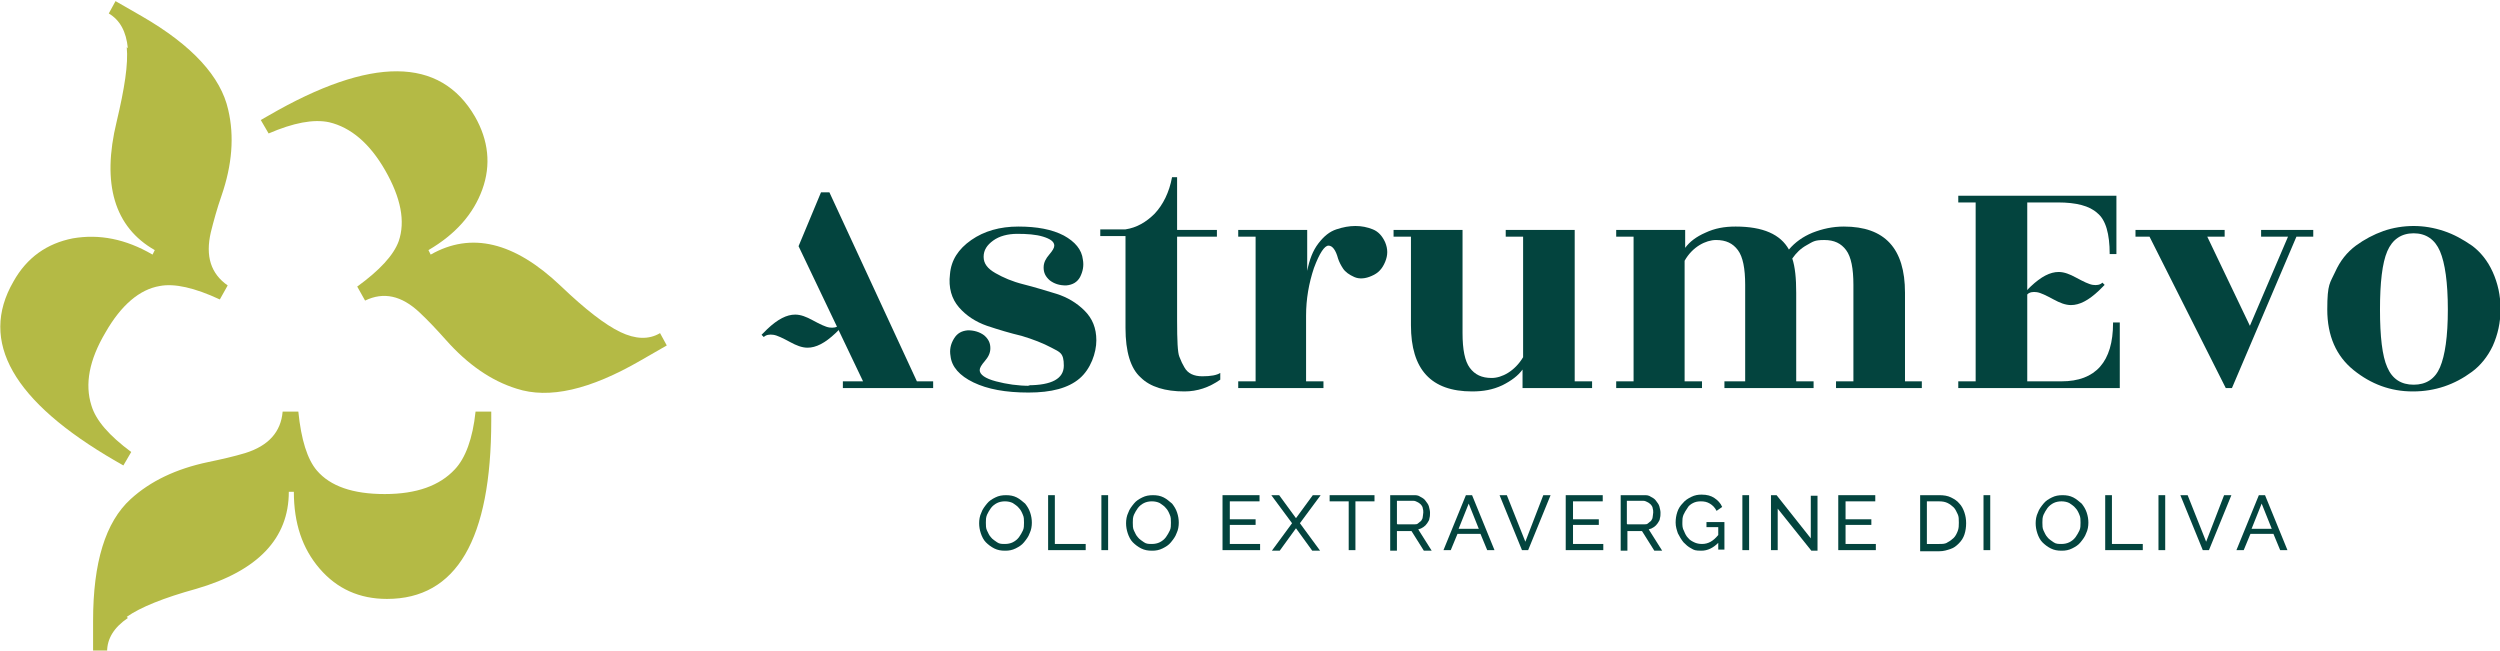 <?xml version="1.0" encoding="UTF-8"?>
<svg id="Livello_1" xmlns="http://www.w3.org/2000/svg" version="1.1" viewBox="0 0 445.8 116">
  <!-- Generator: Adobe Illustrator 29.0.0, SVG Export Plug-In . SVG Version: 2.1.0 Build 186)  -->
  <defs>
    <style>
      .st0 {
        fill: #b4ba45;
      }

      .st1 {
        fill: #03443e;
      }
    </style>
  </defs>
  <g>
    <path class="st0" d="M22.6,110c2.4-1.7,6.6-3.4,12.4-5,11-3.2,16.5-9,16.5-17.3h.9c0,5.6,1.5,10.1,4.6,13.7,3.1,3.6,7.1,5.4,12,5.4,12.4,0,18.6-10.6,18.6-31.8v-1.6s-2.8,0-2.8,0c-.5,4.8-1.8,8.3-3.7,10.3-2.7,2.9-6.8,4.4-12.5,4.4-5.7,0-9.7-1.4-12.1-4.2-1.7-2-2.8-5.5-3.3-10.5h-2.8c-.3,3.6-2.5,6.1-6.7,7.4-2,.6-4.2,1.1-6.6,1.6-5.7,1.2-10.3,3.4-13.8,6.6-4.5,4.1-6.7,11.3-6.7,21.7v5.5s2.5,0,2.5,0c0-2.3,1.2-4.3,3.7-6Z"/>
    <path class="st0" d="M22.6,8.4c.3,3-.4,7.4-1.8,13.3-2.7,11.1-.4,18.8,6.8,22.9l-.4.8c-4.8-2.8-9.5-3.7-14.2-2.9-4.6.9-8.2,3.4-10.6,7.7-6.2,10.7-.1,21.4,18.2,32l1.4.8,1.4-2.4c-3.9-2.9-6.3-5.6-7.1-8.3-1.2-3.8-.4-8.1,2.5-13,2.8-4.9,6.1-7.7,9.7-8.3,2.6-.5,6.2.3,10.7,2.4l1.4-2.5c-3-2.1-4-5.2-3-9.5.5-2,1.1-4.2,1.9-6.5,1.9-5.5,2.3-10.6,1.2-15.3-1.3-5.9-6.4-11.5-15.4-16.7l-4.7-2.7-1.2,2.2c2,1.2,3.1,3.2,3.4,6.2Z"/>
    <path class="st0" d="M110.6,59.2c-2.7-1.3-6.2-4-10.6-8.2-8.3-7.9-16-9.7-23.2-5.6l-.4-.8c4.8-2.8,8-6.4,9.6-10.8,1.6-4.4,1.1-8.8-1.3-13-6.2-10.7-18.5-10.8-36.8-.2l-1.4.8,1.4,2.4c4.4-1.9,8-2.6,10.8-2,3.8.9,7.2,3.7,10,8.6,2.8,4.9,3.6,9.1,2.4,12.6-.9,2.5-3.4,5.2-7.4,8.1l1.4,2.5c3.3-1.6,6.5-.9,9.7,2.1,1.5,1.4,3.1,3.1,4.7,4.9,3.9,4.4,8.1,7.3,12.6,8.7,5.8,1.9,13.1.2,22.1-5l4.7-2.7-1.2-2.2c-2,1.2-4.4,1.1-7.1-.2Z"/>
  </g>
  <g>
    <g>
      <path class="st1" d="M179.2,98.2c-.7,0-1.3-.1-1.9-.4-.6-.3-1.1-.7-1.5-1.1s-.7-1-.9-1.6c-.2-.6-.3-1.2-.3-1.8s.1-1.3.4-1.9c.2-.6.6-1.1,1-1.6.4-.5.9-.8,1.5-1.1.6-.3,1.2-.4,1.9-.4s1.3.1,1.9.4c.6.3,1,.7,1.5,1.1.4.5.7,1,.9,1.6.2.6.3,1.2.3,1.8s-.1,1.3-.4,1.9c-.2.6-.6,1.1-1,1.6-.4.5-.9.8-1.5,1.1-.6.3-1.2.4-1.8.4ZM175.8,93.2c0,.5,0,1,.2,1.4s.4.9.7,1.2c.3.4.7.6,1.1.9s.9.3,1.4.3,1-.1,1.4-.3c.4-.2.8-.5,1.1-.9s.5-.8.7-1.2.2-.9.2-1.4,0-1-.2-1.4c-.2-.5-.4-.9-.7-1.2-.3-.4-.7-.6-1.1-.9-.4-.2-.9-.3-1.4-.3s-1,.1-1.4.3-.8.5-1.1.9-.5.8-.7,1.2c-.2.5-.2.9-.2,1.4Z"/>
      <path class="st1" d="M186.9,98.1v-9.8h1.2v8.7h5.5v1.1h-6.7Z"/>
      <path class="st1" d="M196.4,98.1v-9.8h1.2v9.8h-1.2Z"/>
      <path class="st1" d="M205.4,98.2c-.7,0-1.3-.1-1.9-.4-.6-.3-1.1-.7-1.5-1.1s-.7-1-.9-1.6c-.2-.6-.3-1.2-.3-1.8s.1-1.3.4-1.9c.2-.6.6-1.1,1-1.6.4-.5.9-.8,1.5-1.1.6-.3,1.2-.4,1.9-.4s1.3.1,1.9.4c.6.3,1,.7,1.5,1.1.4.5.7,1,.9,1.6.2.6.3,1.2.3,1.8s-.1,1.3-.4,1.9c-.2.6-.6,1.1-1,1.6-.4.5-.9.8-1.5,1.1-.6.3-1.2.4-1.8.4ZM202,93.2c0,.5,0,1,.2,1.4s.4.9.7,1.2c.3.4.7.6,1.1.9s.9.3,1.4.3,1-.1,1.4-.3c.4-.2.8-.5,1.1-.9s.5-.8.7-1.2.2-.9.2-1.4,0-1-.2-1.4c-.2-.5-.4-.9-.7-1.2-.3-.4-.7-.6-1.1-.9-.4-.2-.9-.3-1.4-.3s-1,.1-1.4.3-.8.5-1.1.9-.5.8-.7,1.2c-.2.5-.2.9-.2,1.4Z"/>
      <path class="st1" d="M224.7,97v1.1h-6.7v-9.8h6.6v1.1h-5.3v3.2h4.6v1h-4.6v3.4h5.4Z"/>
      <path class="st1" d="M228.1,88.3l3,4.1,3-4.1h1.4l-3.7,5,3.6,4.9h-1.4l-2.9-4-2.9,4h-1.4l3.6-4.9-3.7-5h1.4Z"/>
      <path class="st1" d="M245.1,89.4h-3.4v8.7h-1.2v-8.7h-3.4v-1.1h8v1.1Z"/>
      <path class="st1" d="M247.9,98.1v-9.8h4.2c.4,0,.8,0,1.2.3.4.2.7.4.9.7s.5.6.6,1c.1.4.2.8.2,1.1s0,.7-.1,1c0,.3-.2.6-.4.9-.2.3-.4.5-.7.7-.3.2-.5.3-.9.4l2.4,3.8h-1.4l-2.2-3.5h-2.6v3.5h-1.2ZM249.2,93.5h3c.3,0,.5,0,.7-.2s.4-.3.5-.4c.1-.2.3-.4.3-.7,0-.2.1-.5.1-.8s0-.5-.1-.8c0-.2-.2-.5-.4-.7-.2-.2-.4-.3-.6-.4-.2-.1-.4-.2-.7-.2h-2.9v4.1Z"/>
      <path class="st1" d="M261.4,88.3h1.1l4,9.8h-1.3l-1.2-2.9h-4.1l-1.2,2.9h-1.3l4-9.8ZM263.7,94.3l-1.8-4.5-1.8,4.5h3.6Z"/>
      <path class="st1" d="M268.7,88.3l3.3,8.3,3.2-8.3h1.3l-4,9.8h-1.1l-4-9.8h1.3Z"/>
      <path class="st1" d="M285.9,97v1.1h-6.7v-9.8h6.6v1.1h-5.3v3.2h4.6v1h-4.6v3.4h5.4Z"/>
      <path class="st1" d="M289,98.1v-9.8h4.2c.4,0,.8,0,1.2.3.4.2.7.4.9.7s.5.6.6,1c.1.4.2.8.2,1.1s0,.7-.1,1c0,.3-.2.6-.4.9-.2.3-.4.5-.7.7-.3.2-.5.3-.9.4l2.4,3.8h-1.4l-2.2-3.5h-2.6v3.5h-1.2ZM290.2,93.5h3c.3,0,.5,0,.7-.2s.4-.3.5-.4c.1-.2.3-.4.3-.7,0-.2.1-.5.1-.8s0-.5-.1-.8c0-.2-.2-.5-.4-.7-.2-.2-.4-.3-.6-.4-.2-.1-.4-.2-.7-.2h-2.9v4.1Z"/>
      <path class="st1" d="M306.4,96.8c-.9.9-1.9,1.4-3,1.4s-1.3-.1-1.8-.4c-.6-.3-1-.7-1.4-1.1-.4-.5-.7-1-1-1.6-.2-.6-.4-1.2-.4-1.9s.1-1.3.3-1.9.5-1.1,1-1.6c.4-.5.9-.8,1.5-1.1.6-.3,1.2-.4,1.8-.4,1,0,1.7.2,2.3.6.6.4,1.1.9,1.4,1.6l-1,.7c-.3-.6-.7-1-1.2-1.3-.5-.3-1-.4-1.6-.4s-1,.1-1.4.3c-.4.2-.8.5-1,.9-.3.4-.5.8-.7,1.2-.2.5-.2.9-.2,1.4s0,1,.3,1.5c.2.5.4.9.7,1.2.3.4.7.6,1.1.8s.9.3,1.4.3c1.1,0,2-.5,2.9-1.6v-1.4h-2.1v-.9h3.2v4.9h-1.1v-1.3Z"/>
      <path class="st1" d="M310.7,98.1v-9.8h1.2v9.8h-1.2Z"/>
      <path class="st1" d="M317,90.6v7.5h-1.2v-9.8h1l6.1,7.7v-7.6h1.2v9.8h-1.1l-6-7.5Z"/>
      <path class="st1" d="M334.5,97v1.1h-6.7v-9.8h6.6v1.1h-5.3v3.2h4.6v1h-4.6v3.4h5.4Z"/>
      <path class="st1" d="M342.4,98.1v-9.8h3.4c.8,0,1.5.1,2.1.4.6.3,1.1.6,1.5,1.1.4.4.7,1,.9,1.6.2.6.3,1.2.3,1.9s-.1,1.4-.3,2c-.2.6-.5,1.1-1,1.6s-.9.8-1.5,1c-.6.2-1.2.4-2,.4h-3.4ZM349.3,93.2c0-.6,0-1.1-.2-1.5s-.4-.9-.7-1.2c-.3-.3-.7-.6-1.1-.8-.4-.2-.9-.3-1.5-.3h-2.2v7.6h2.2c.6,0,1.1,0,1.5-.3.4-.2.8-.5,1.1-.8.3-.3.5-.7.7-1.2s.2-1,.2-1.5Z"/>
      <path class="st1" d="M353.7,98.1v-9.8h1.2v9.8h-1.2Z"/>
      <path class="st1" d="M367.6,98.2c-.7,0-1.3-.1-1.9-.4-.6-.3-1.1-.7-1.5-1.1s-.7-1-.9-1.6c-.2-.6-.3-1.2-.3-1.8s.1-1.3.4-1.9c.2-.6.6-1.1,1-1.6.4-.5.9-.8,1.5-1.1.6-.3,1.2-.4,1.9-.4s1.3.1,1.9.4c.6.3,1,.7,1.5,1.1.4.5.7,1,.9,1.6.2.6.3,1.2.3,1.8s-.1,1.3-.4,1.9c-.2.6-.6,1.1-1,1.6-.4.5-.9.8-1.5,1.1-.6.3-1.2.4-1.8.4ZM364.2,93.2c0,.5,0,1,.2,1.4s.4.9.7,1.2c.3.4.7.6,1.1.9s.9.3,1.4.3,1-.1,1.4-.3c.4-.2.8-.5,1.1-.9s.5-.8.7-1.2.2-.9.2-1.4,0-1-.2-1.4c-.2-.5-.4-.9-.7-1.2-.3-.4-.7-.6-1.1-.9-.4-.2-.9-.3-1.4-.3s-1,.1-1.4.3-.8.5-1.1.9-.5.8-.7,1.2c-.2.5-.2.9-.2,1.4Z"/>
      <path class="st1" d="M375.4,98.1v-9.8h1.2v8.7h5.5v1.1h-6.7Z"/>
      <path class="st1" d="M384.9,98.1v-9.8h1.2v9.8h-1.2Z"/>
      <path class="st1" d="M390.1,88.3l3.3,8.3,3.2-8.3h1.3l-4,9.8h-1.1l-4-9.8h1.3Z"/>
      <path class="st1" d="M402.8,88.3h1.1l4,9.8h-1.3l-1.2-2.9h-4.1l-1.2,2.9h-1.3l4-9.8ZM405.1,94.3l-1.8-4.5-1.8,4.5h3.6Z"/>
    </g>
    <g>
      <g>
        <path class="st1" d="M183.3,68.7c4.3,0,6.4-1.2,6.4-3.5s-.7-2.4-2.2-3.2c-1.5-.8-3.3-1.5-5.3-2.1-2.1-.5-4.1-1.1-6.2-1.8-2-.7-3.7-1.8-5-3.3-1.3-1.5-1.9-3.5-1.6-5.9.2-2.5,1.5-4.5,3.8-6.1s5.1-2.4,8.4-2.4,6,.5,8.1,1.6c2,1.1,3.2,2.5,3.4,4.3.2,1.1,0,2.1-.5,3.1-.5.9-1.3,1.4-2.5,1.5-1.2,0-2.1-.3-2.9-.9-.8-.7-1.1-1.4-1.1-2.3,0-.9.4-1.6,1-2.3.6-.7.9-1.2.9-1.6,0-.7-.7-1.2-2-1.6s-2.9-.5-4.6-.5-3.2.4-4.3,1.2c-1.1.8-1.7,1.7-1.7,2.9s.7,2.1,2.1,2.9c1.4.8,3,1.5,5,2,2,.5,3.9,1.1,5.9,1.7,1.9.6,3.6,1.6,5,3,1.4,1.4,2.1,3.1,2.1,5.3s-1,5.1-3,6.8c-2,1.7-5,2.5-9.1,2.5s-7.3-.6-9.8-1.8c-2.5-1.2-3.9-2.8-4.1-4.7-.2-1.1,0-2.1.6-3.1s1.4-1.4,2.5-1.5c1.1,0,2.1.3,2.9.9.8.7,1.1,1.4,1.1,2.3,0,.9-.4,1.6-1,2.3s-.9,1.2-.9,1.6c0,.8,1,1.5,2.9,2s3.9.8,6.1.8Z"/>
        <path class="st1" d="M209.9,42.2v15c0,3.5.1,5.7.4,6.4.3.8.6,1.4.9,1.9.6,1.1,1.7,1.6,3.2,1.6s2.6-.2,3.2-.6v1.2c-2,1.4-4.1,2.1-6.4,2.1-3.4,0-6.1-.8-7.8-2.5-1.8-1.6-2.7-4.6-2.7-8.8v-16.4h-4.5v-1.2h4.5c2-.3,3.7-1.3,5.2-2.8,1.5-1.6,2.6-3.8,3.1-6.5h.9v9.4h7.1v1.2h-7.1Z"/>
        <path class="st1" d="M236.1,69.2h-15.3v-1.2h3.1v-25.8h-3.1v-1.2h12.3v7.3c.4-2,1-3.6,2-4.9,1-1.3,2-2.1,3.2-2.5s2.3-.6,3.4-.6,2.1.2,3.1.6c1,.4,1.7,1.2,2.2,2.3.5,1.2.5,2.3,0,3.5s-1.2,2-2.4,2.5c-1.1.5-2.2.6-3.1.2-.9-.4-1.6-.9-2-1.5-.4-.6-.7-1.2-.9-1.8-.4-1.5-1-2.3-1.7-2.3s-1.6,1.3-2.6,4c-.9,2.7-1.4,5.5-1.4,8.5v11.7h3.1v1.2Z"/>
        <path class="st1" d="M271.5,69.2v-3.3c-.8,1.1-2,2-3.6,2.8-1.7.8-3.4,1.1-5.4,1.1-7.3,0-10.9-3.9-10.9-11.8v-15.8h-3.1v-1.2h12.3v18.4c0,2.9.4,5,1.3,6.2.9,1.2,2.1,1.8,3.9,1.8s4.1-1.2,5.6-3.7v-21.5h-3.1v-1.2h12.3v27h3.1v1.2h-12.3Z"/>
        <path class="st1" d="M339.6,68h3.1v1.2h-15.3v-1.2h3.1v-17.2c0-2.9-.4-5-1.3-6.2-.9-1.2-2.1-1.8-3.9-1.8s-2,.3-3.1.9c-1.1.6-1.9,1.4-2.6,2.4.5,1.5.7,3.5.7,6.1v15.8h3.1v1.2h-15.9v-1.2h3.7v-17.2c0-2.9-.4-5-1.3-6.2-.9-1.2-2.1-1.8-3.9-1.8s-4.2,1.2-5.6,3.7v21.5h3.1v1.2h-15.3v-1.2h3.1v-25.8h-3.1v-1.2h12.3v3.2c.8-1.1,2-2,3.6-2.7,1.7-.8,3.4-1.1,5.4-1.1,4.9,0,8,1.4,9.5,4.1,1.1-1.3,2.5-2.3,4.2-3,1.8-.7,3.6-1.1,5.6-1.1,7.3,0,10.9,3.9,10.9,11.8v15.8Z"/>
        <polygon class="st1" points="163.5 68 147.9 34.3 146.4 34.3 142.4 43.9 153.9 68 150.3 68 150.3 69.2 166.4 69.2 166.4 68 163.5 68"/>
        <path class="st1" d="M137.9,59.7c.7.1,1.7.6,3,1.3,1.1.6,2.1,1,3.1,1,1.5,0,3.1-.8,5-2.6l1-1-.4-.4c-.4.4-1,.5-1.7.4-.7-.1-1.7-.6-3-1.3-1.1-.6-2.1-1-3.1-1-1.5,0-3.1.8-5,2.6l-1,1,.4.4c.4-.4,1-.5,1.7-.4Z"/>
      </g>
      <g>
        <path class="st1" d="M412.5,41v1.2h-3l-11.5,27h-1.1l-13.6-27h-2.5v-1.2h15.9v1.2h-3.1l7.6,15.9,6.8-15.9h-4.8v-1.2h9.2Z"/>
        <path class="st1" d="M430.2,69.8c-3.9,0-7.4-1.3-10.5-3.8-3.1-2.5-4.7-6.1-4.7-10.8s.5-4.7,1.4-6.7c.9-2,2.1-3.5,3.7-4.7,1.5-1.1,3.2-2,4.9-2.6s3.6-.9,5.4-.9,3.6.3,5.4.9c1.8.6,3.4,1.5,5,2.6,1.5,1.1,2.8,2.7,3.7,4.7.9,2,1.4,4.2,1.4,6.6s-.5,4.6-1.4,6.6c-.9,1.9-2.2,3.5-3.7,4.6-3.1,2.3-6.6,3.5-10.5,3.5ZM425.7,65.5c.9,2.1,2.5,3.1,4.7,3.1s3.8-1,4.7-3.1c.9-2.1,1.4-5.5,1.4-10.3s-.5-8.3-1.4-10.4c-.9-2.1-2.5-3.2-4.7-3.2s-3.8,1.1-4.7,3.2c-.9,2.1-1.3,5.6-1.3,10.4s.4,8.3,1.3,10.3Z"/>
        <path class="st1" d="M376.8,57.6c0,6.9-3.1,10.4-9.2,10.4h-6.1v-31.9h5.5c3.2,0,5.6.6,7,1.9,1.5,1.2,2.2,3.7,2.2,7.3h1.2v-10.4h-28.2v1.2h3.1v31.9h-3.1v1.2h28.8v-11.7h-1.2Z"/>
        <path class="st1" d="M363.2,52.1c.7.1,1.7.6,3,1.3,1.1.6,2.1,1,3.1,1,1.5,0,3.1-.8,5-2.6l1-1-.4-.4c-.4.4-1,.5-1.7.4-.7-.1-1.7-.6-3-1.3-1.1-.6-2.1-1-3.1-1-1.5,0-3.1.8-5,2.6l-1,1,.4.4c.4-.4,1-.5,1.7-.4Z"/>
      </g>
    </g>
  </g>
</svg>